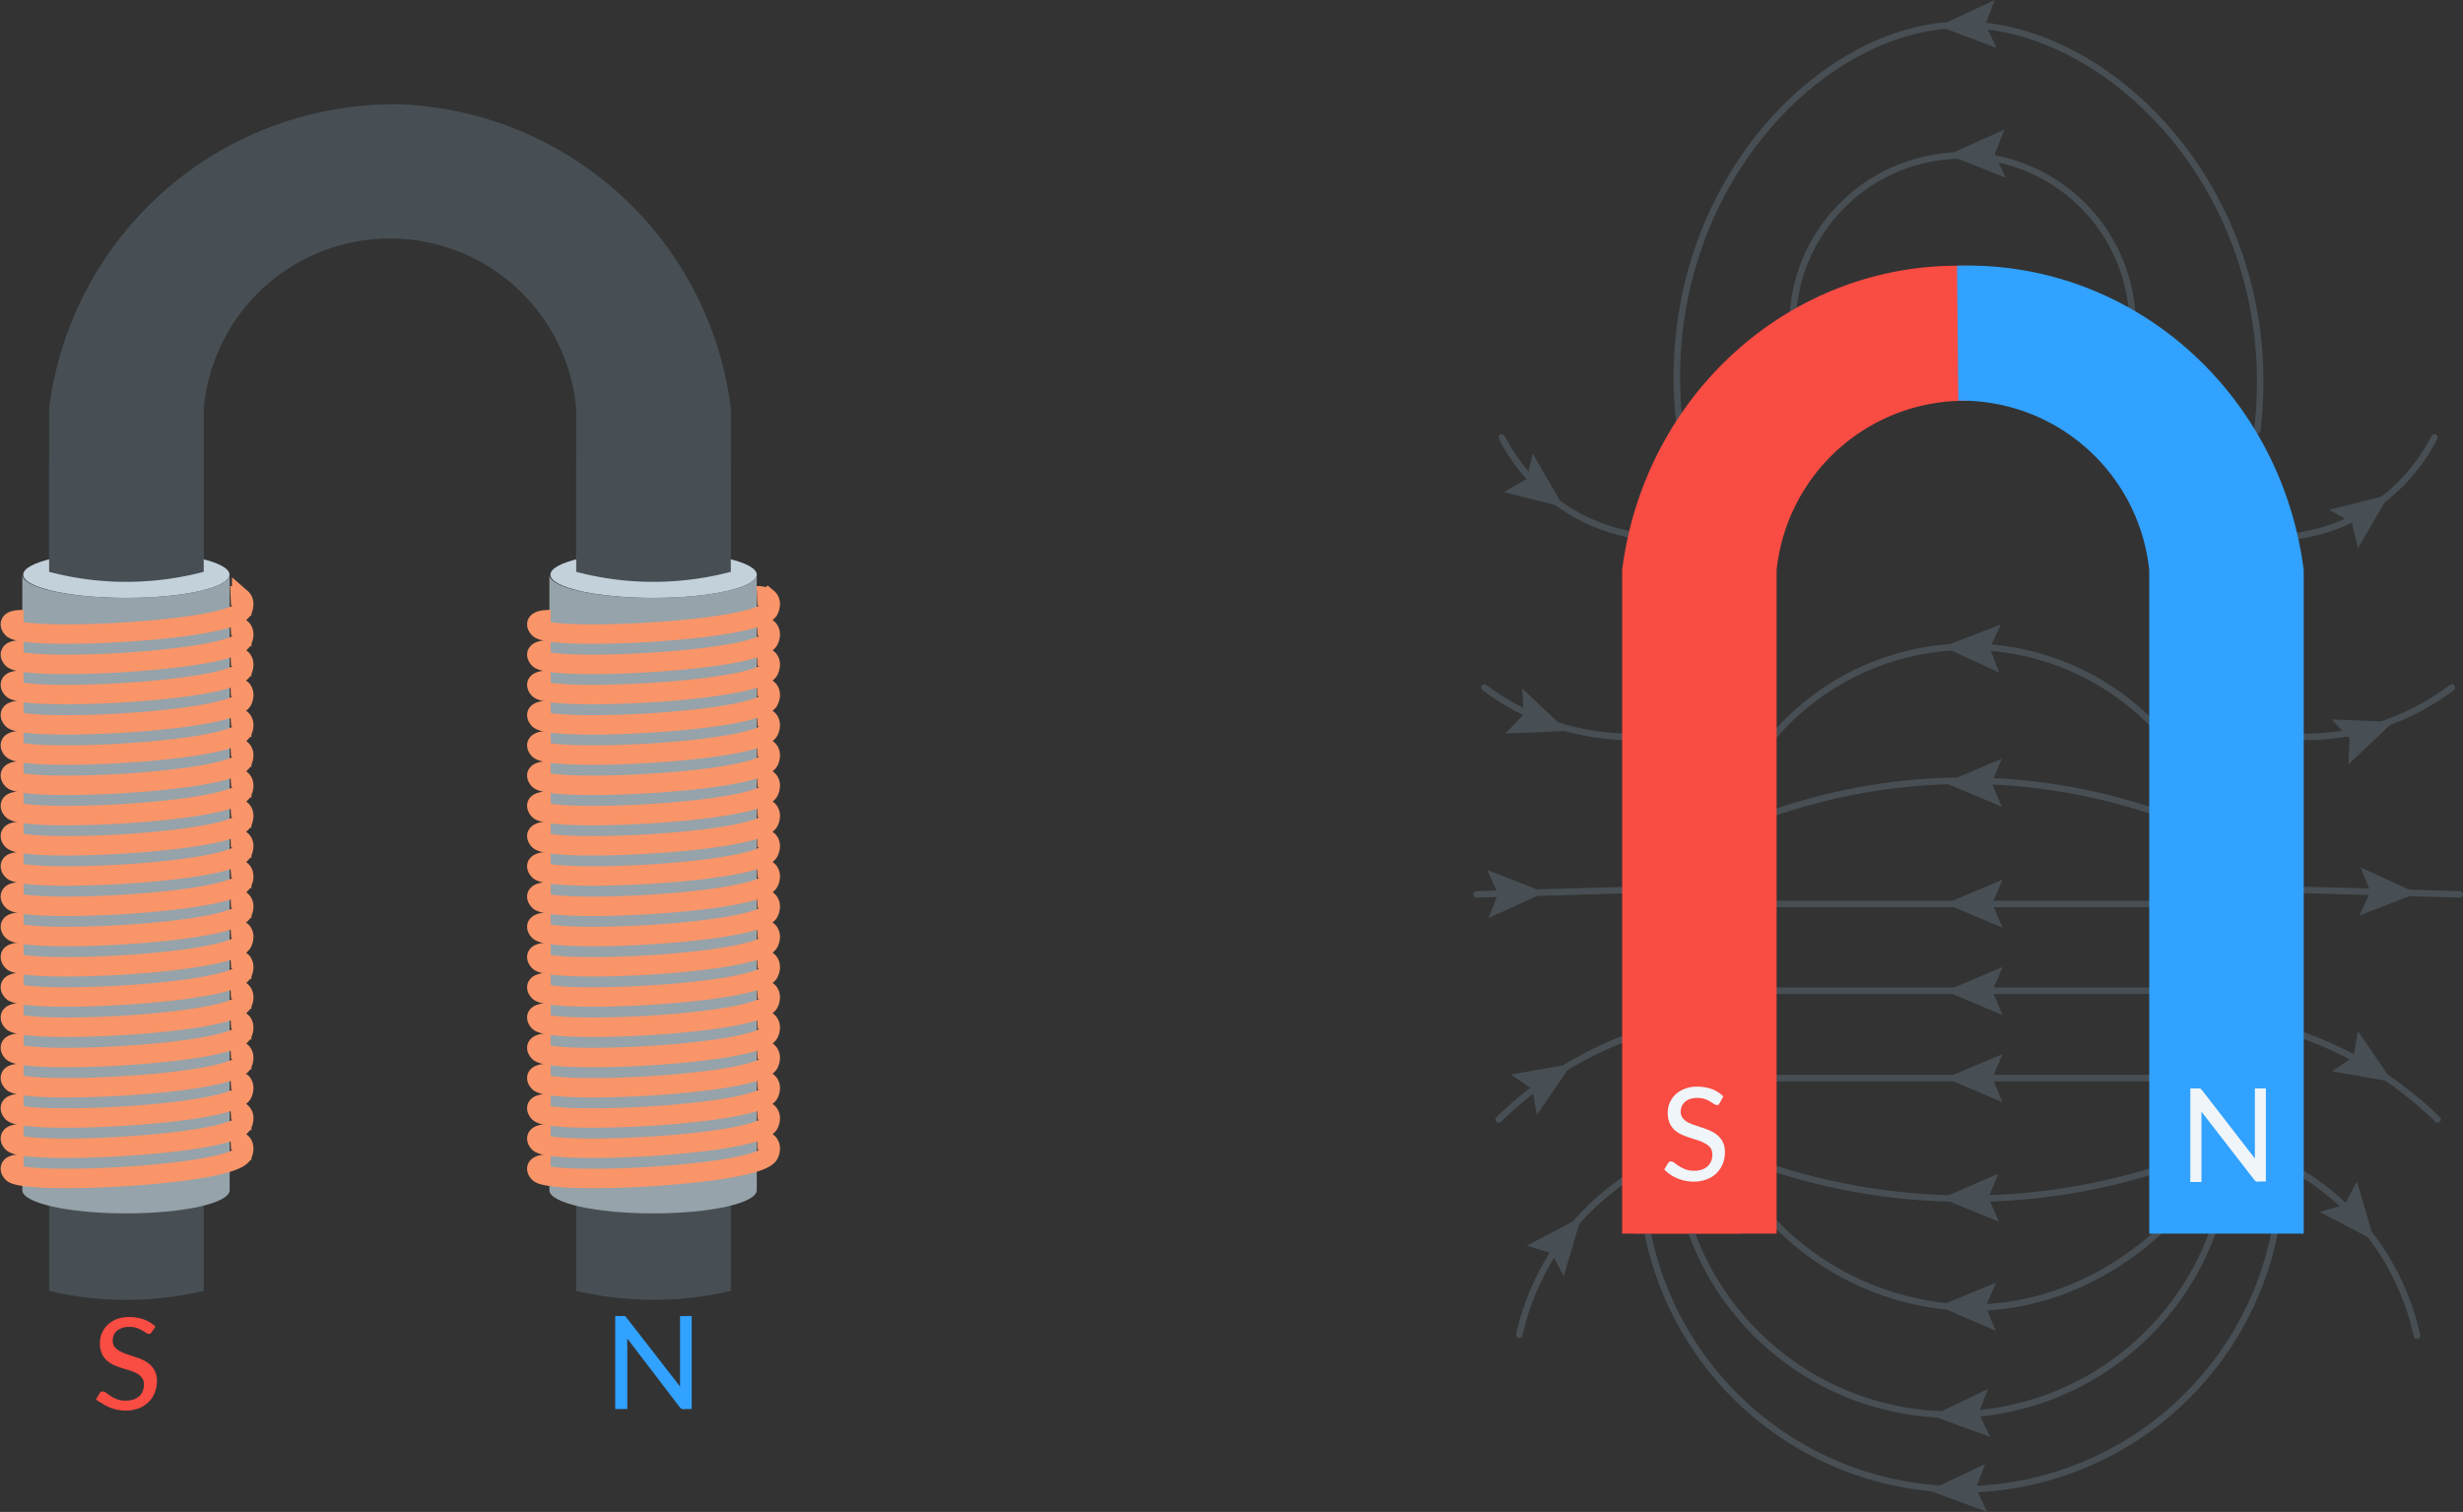 <?xml version="1.0" encoding="UTF-8"?>
<svg xmlns="http://www.w3.org/2000/svg" viewBox="0 0 190.04 116.68">
  <rect x="0" y="0" width="190.04" height="116.68" fill="#333333" stroke="none"/>
  <defs>
    <style>.cls-1{fill:#474f54;}.cls-2{fill:#c3d1db;}.cls-3{fill:#96a3aa;}.cls-4,.cls-7,.cls-8{fill:none;stroke-miterlimit:10;}.cls-4{stroke:#f99569;stroke-width:1.5px;}.cls-5{fill:#31a2ff;}.cls-6{fill:#f94c43;}.cls-7,.cls-8{stroke:#474f54;stroke-width:0.5px;}.cls-7{stroke-linecap:round;}.cls-9{fill:#eff5f9;}</style>
  </defs>
  <g id="Слой_2" data-name="Слой 2">
    <g id="Слой_1-2" data-name="Слой 1">
      <path class="cls-1" d="M31,8.06A26.81,26.81,0,0,0,3.79,31.52v68.1a25.67,25.67,0,0,0,5.46.69,26.16,26.16,0,0,0,6.47-.69V31.52a14.43,14.43,0,0,1,28.74,0v68.1a26.13,26.13,0,0,0,11.93,0V31.52A26.77,26.77,0,0,0,31,8.06Z"></path>
      <ellipse class="cls-2" cx="9.75" cy="44.35" rx="7.96" ry="1.79"></ellipse>
      <path class="cls-3" d="M17.72,91.85c0,1-3.57,1.79-8,1.79s-8-.8-8-1.79V44.35c0,1,3.57,1.79,8,1.79s8-.8,8-1.79Z"></path>
      <path class="cls-4" d="M1.82,47.82c-.25,0-.91,0-1,.27,0,0-.09.16.13.4.87,1,17,.22,17.76-1.44.25-.58-.06-.85-.06-.85a1.51,1.51,0,0,0-.86-.22"></path>
      <path class="cls-4" d="M1.82,50.15c-.25,0-.91,0-1,.28,0,0-.09.15.13.4.87,1,17,.21,17.76-1.44.25-.58-.06-.85-.06-.85a1.44,1.44,0,0,0-.86-.22"></path>
      <path class="cls-4" d="M1.82,52.49c-.25,0-.91,0-1,.27,0,0-.09.16.13.4.87,1,17,.21,17.76-1.44.25-.58-.06-.85-.06-.85a1.51,1.51,0,0,0-.86-.22"></path>
      <path class="cls-4" d="M1.82,54.82c-.25,0-.91,0-1,.27,0,0-.09.16.13.41.87,1,17,.21,17.76-1.45.25-.58-.06-.84-.06-.84a1.53,1.53,0,0,0-.86-.23"></path>
      <path class="cls-4" d="M1.82,57.15c-.25,0-.91,0-1,.28,0,0-.09.15.13.4.87,1,17,.21,17.76-1.44.25-.58-.06-.85-.06-.85a1.44,1.44,0,0,0-.86-.22"></path>
      <path class="cls-4" d="M1.82,59.49c-.25,0-.91,0-1,.27,0,0-.09.16.13.4.87,1,17,.22,17.76-1.44.25-.58-.06-.85-.06-.85a1.51,1.51,0,0,0-.86-.22"></path>
      <path class="cls-4" d="M1.82,61.82c-.25,0-.91,0-1,.27,0,0-.09.16.13.41.87,1,17,.21,17.76-1.44.25-.58-.06-.85-.06-.85a1.44,1.44,0,0,0-.86-.22"></path>
      <path class="cls-4" d="M1.82,64.15c-.25,0-.91,0-1,.28,0,0-.09.16.13.4.87,1,17,.21,17.76-1.44.25-.58-.06-.85-.06-.85a1.44,1.44,0,0,0-.86-.22"></path>
      <path class="cls-4" d="M1.82,66.49c-.25,0-.91,0-1,.27,0,0-.09.16.13.4.87,1,17,.22,17.76-1.44.25-.58-.06-.84-.06-.84a1.53,1.53,0,0,0-.86-.23"></path>
      <path class="cls-4" d="M1.82,68.82c-.25,0-.91,0-1,.28,0,0-.09.15.13.4.87,1,17,.21,17.76-1.44.25-.58-.06-.85-.06-.85a1.44,1.44,0,0,0-.86-.22"></path>
      <path class="cls-4" d="M1.82,71.16c-.25,0-.91,0-1,.27,0,0-.09.16.13.4.87,1,17,.22,17.76-1.44.25-.58-.06-.85-.06-.85a1.51,1.51,0,0,0-.86-.22"></path>
      <path class="cls-4" d="M1.82,73.49c-.25,0-.91,0-1,.27,0,0-.09.16.13.41.87,1,17,.21,17.76-1.45.25-.58-.06-.84-.06-.84a1.44,1.44,0,0,0-.86-.22"></path>
      <path class="cls-4" d="M1.82,75.82c-.25,0-.91,0-1,.28,0,0-.09.16.13.4.87,1,17,.21,17.76-1.44.25-.58-.06-.85-.06-.85a1.44,1.44,0,0,0-.86-.22"></path>
      <path class="cls-4" d="M1.82,78.16c-.25,0-.91,0-1,.27,0,0-.09.16.13.4.87,1,17,.22,17.76-1.44.25-.58-.06-.85-.06-.85a1.51,1.51,0,0,0-.86-.22"></path>
      <path class="cls-4" d="M1.82,80.49c-.25,0-.91,0-1,.28,0,0-.09.15.13.4.87,1,17,.21,17.76-1.44.25-.58-.06-.85-.06-.85a1.44,1.44,0,0,0-.86-.22"></path>
      <path class="cls-4" d="M1.82,82.83c-.25,0-.91,0-1,.27,0,0-.09.16.13.4.87,1,17,.22,17.76-1.44.25-.58-.06-.85-.06-.85a1.51,1.51,0,0,0-.86-.22"></path>
      <path class="cls-4" d="M1.82,85.16c-.25,0-.91,0-1,.27,0,0-.09.16.13.41.87,1,17,.21,17.76-1.45.25-.58-.06-.84-.06-.84a1.44,1.44,0,0,0-.86-.22"></path>
      <path class="cls-4" d="M1.82,87.49c-.25,0-.91,0-1,.28,0,0-.09.16.13.4.87,1,17,.21,17.76-1.44.25-.58-.06-.85-.06-.85a1.44,1.44,0,0,0-.86-.22"></path>
      <path class="cls-4" d="M1.82,89.83c-.25,0-.91,0-1,.27,0,0-.09.16.13.4.87,1,17,.22,17.76-1.44.25-.58-.06-.85-.06-.85a1.51,1.51,0,0,0-.86-.22"></path>
      <ellipse class="cls-2" cx="50.43" cy="44.35" rx="7.96" ry="1.79"></ellipse>
      <path class="cls-3" d="M58.39,91.85c0,1-3.57,1.79-8,1.79s-8-.8-8-1.79V44.35c0,1,3.57,1.79,8,1.79s8-.8,8-1.79Z"></path>
      <path class="cls-4" d="M42.49,47.82c-.25,0-.91,0-1.05.27,0,0-.09.16.13.4.87,1,17,.22,17.76-1.44.26-.58-.06-.85-.06-.85a1.51,1.51,0,0,0-.86-.22"></path>
      <path class="cls-4" d="M42.49,50.15c-.25,0-.91,0-1.05.28,0,0-.09.15.13.4.87,1,17,.21,17.76-1.44.26-.58-.06-.85-.06-.85a1.44,1.44,0,0,0-.86-.22"></path>
      <path class="cls-4" d="M42.49,52.49c-.25,0-.91,0-1.05.27,0,0-.09.16.13.4.87,1,17,.21,17.76-1.44.26-.58-.06-.85-.06-.85a1.51,1.51,0,0,0-.86-.22"></path>
      <path class="cls-4" d="M42.49,54.82c-.25,0-.91,0-1.05.27,0,0-.09.16.13.41.87,1,17,.21,17.76-1.45.26-.58-.06-.84-.06-.84a1.53,1.53,0,0,0-.86-.23"></path>
      <path class="cls-4" d="M42.49,57.15c-.25,0-.91,0-1.05.28,0,0-.09.15.13.4.87,1,17,.21,17.76-1.44.26-.58-.06-.85-.06-.85a1.44,1.44,0,0,0-.86-.22"></path>
      <path class="cls-4" d="M42.49,59.49c-.25,0-.91,0-1.05.27,0,0-.09.16.13.4.87,1,17,.22,17.76-1.44.26-.58-.06-.85-.06-.85a1.51,1.51,0,0,0-.86-.22"></path>
      <path class="cls-4" d="M42.49,61.82c-.25,0-.91,0-1.05.27,0,0-.09.16.13.41.87,1,17,.21,17.76-1.44.26-.58-.06-.85-.06-.85a1.44,1.44,0,0,0-.86-.22"></path>
      <path class="cls-4" d="M42.49,64.15c-.25,0-.91,0-1.05.28,0,0-.09.16.13.4.87,1,17,.21,17.76-1.44.26-.58-.06-.85-.06-.85a1.44,1.44,0,0,0-.86-.22"></path>
      <path class="cls-4" d="M42.49,66.49c-.25,0-.91,0-1.05.27,0,0-.09.16.13.4.87,1,17,.22,17.76-1.44.26-.58-.06-.84-.06-.84a1.53,1.53,0,0,0-.86-.23"></path>
      <path class="cls-4" d="M42.49,68.82c-.25,0-.91,0-1.05.28,0,0-.09.15.13.4.87,1,17,.21,17.76-1.44.26-.58-.06-.85-.06-.85a1.44,1.44,0,0,0-.86-.22"></path>
      <path class="cls-4" d="M42.49,71.16c-.25,0-.91,0-1.05.27,0,0-.09.16.13.4.87,1,17,.22,17.76-1.44.26-.58-.06-.85-.06-.85a1.51,1.51,0,0,0-.86-.22"></path>
      <path class="cls-4" d="M42.49,73.49c-.25,0-.91,0-1.05.27,0,0-.09.16.13.41.87,1,17,.21,17.76-1.45.26-.58-.06-.84-.06-.84a1.44,1.44,0,0,0-.86-.22"></path>
      <path class="cls-4" d="M42.49,75.82c-.25,0-.91,0-1.05.28,0,0-.09.16.13.4.87,1,17,.21,17.76-1.44.26-.58-.06-.85-.06-.85a1.44,1.44,0,0,0-.86-.22"></path>
      <path class="cls-4" d="M42.49,78.16c-.25,0-.91,0-1.05.27,0,0-.09.16.13.4.87,1,17,.22,17.76-1.44.26-.58-.06-.85-.06-.85a1.51,1.51,0,0,0-.86-.22"></path>
      <path class="cls-4" d="M42.49,80.49c-.25,0-.91,0-1.05.28,0,0-.09.15.13.4.87,1,17,.21,17.76-1.44.26-.58-.06-.85-.06-.85a1.44,1.44,0,0,0-.86-.22"></path>
      <path class="cls-4" d="M42.49,82.83c-.25,0-.91,0-1.05.27,0,0-.09.16.13.4.87,1,17,.22,17.76-1.44.26-.58-.06-.85-.06-.85a1.51,1.51,0,0,0-.86-.22"></path>
      <path class="cls-4" d="M42.49,85.16c-.25,0-.91,0-1.05.27,0,0-.09.16.13.41.87,1,17,.21,17.76-1.45.26-.58-.06-.84-.06-.84a1.44,1.44,0,0,0-.86-.22"></path>
      <path class="cls-4" d="M42.49,87.49c-.25,0-.91,0-1.05.28,0,0-.09.16.13.4.87,1,17,.21,17.76-1.44.26-.58-.06-.85-.06-.85a1.44,1.44,0,0,0-.86-.22"></path>
      <path class="cls-4" d="M42.49,89.83c-.25,0-.91,0-1.05.27,0,0-.09.16.13.4.87,1,17,.22,17.76-1.44.26-.58-.06-.85-.06-.85a1.51,1.51,0,0,0-.86-.22"></path>
      <path class="cls-1" d="M15.72,44.13a23.67,23.67,0,0,1-6.39.77,23.34,23.34,0,0,1-5.54-.77V35.5H15.72Z"></path>
      <path class="cls-1" d="M56.39,44.13A23.67,23.67,0,0,1,50,44.9a23.34,23.34,0,0,1-5.54-.77V35.5H56.39Z"></path>
      <path class="cls-5" d="M53.37,101.56v7.18h-.54a.41.41,0,0,1-.21,0,.7.7,0,0,1-.17-.14L48.4,103.3c0,.09,0,.18,0,.27a2,2,0,0,1,0,.24v4.93h-.93v-7.18H48a.58.58,0,0,1,.21,0,.51.51,0,0,1,.15.15L52.47,107l0-.28v-5.15Z"></path>
      <path class="cls-6" d="M11.7,102.81a.44.44,0,0,1-.11.12.21.21,0,0,1-.14,0,.3.3,0,0,1-.2-.08,2.45,2.45,0,0,0-.29-.18,2.63,2.63,0,0,0-.41-.19,1.69,1.69,0,0,0-.58-.08,1.55,1.55,0,0,0-.55.08,1.2,1.2,0,0,0-.4.23.78.78,0,0,0-.24.33,1,1,0,0,0-.08.42.83.83,0,0,0,.14.48,1.39,1.39,0,0,0,.39.32,3.13,3.13,0,0,0,.55.24l.62.21q.31.1.63.24a2.5,2.5,0,0,1,.54.35,1.74,1.74,0,0,1,.39.53,1.67,1.67,0,0,1,.15.75,2.43,2.43,0,0,1-.17.89,1.91,1.91,0,0,1-.47.72,2.21,2.21,0,0,1-.76.49,2.78,2.78,0,0,1-1,.18,3,3,0,0,1-.67-.07,2.9,2.9,0,0,1-.61-.19,2.65,2.65,0,0,1-.55-.3A2.74,2.74,0,0,1,7.4,108l.31-.51a.32.32,0,0,1,.1-.1.26.26,0,0,1,.15,0,.37.37,0,0,1,.24.11l.34.24a2.39,2.39,0,0,0,.48.24,1.78,1.78,0,0,0,.69.11,1.78,1.78,0,0,0,.59-.09,1.12,1.12,0,0,0,.44-.25.91.91,0,0,0,.27-.39,1.36,1.36,0,0,0,.1-.51.81.81,0,0,0-.15-.51,1.14,1.14,0,0,0-.38-.34,3.5,3.5,0,0,0-.55-.23l-.62-.19a5.87,5.87,0,0,1-.63-.24,2.18,2.18,0,0,1-.54-.35,1.71,1.71,0,0,1-.39-.55,2,2,0,0,1-.14-.81,1.92,1.92,0,0,1,.15-.74,1.85,1.85,0,0,1,.43-.64,2.4,2.4,0,0,1,.71-.45,2.61,2.61,0,0,1,1-.16,3.08,3.08,0,0,1,1.11.19,2.62,2.62,0,0,1,.89.55Z"></path>
      <path class="cls-7" d="M176.94,90.16a19.68,19.68,0,0,1,5.76,4.91,19.89,19.89,0,0,1,3.79,8"></path>
      <path class="cls-7" d="M176.94,79.65a27.55,27.55,0,0,1,5.51,2.46,28.75,28.75,0,0,1,5.63,4.28"></path>
      <line class="cls-7" x1="176.94" y1="68.65" x2="189.79" y2="69.02"></line>
      <path class="cls-7" d="M176.94,56.85a19,19,0,0,0,6.37-.79,19.23,19.23,0,0,0,5.87-3"></path>
      <path class="cls-7" d="M176.54,41.44a14.16,14.16,0,0,0,5.67-1.77,14.35,14.35,0,0,0,5.62-5.91"></path>
      <polygon class="cls-1" points="181.85 91.17 180.92 92.96 178.99 93.53 183.2 95.74 181.85 91.17"></polygon>
      <polygon class="cls-1" points="181.93 79.57 181.59 81.55 179.93 82.68 184.62 83.5 181.93 79.57"></polygon>
      <polygon class="cls-1" points="182.15 66.95 182.89 68.82 182.05 70.65 186.49 68.93 182.15 66.95"></polygon>
      <polygon class="cls-1" points="179.9 55.52 181.29 56.98 181.2 58.99 184.66 55.71 179.9 55.52"></polygon>
      <polygon class="cls-1" points="179.72 39.34 181.46 40.34 181.94 42.3 184.34 38.18 179.72 39.34"></polygon>
      <path class="cls-6" d="M126.07,95.19h8.12V45A20.38,20.38,0,0,1,151.32,30.2V21.83c-1.42-.11-11-.7-18.41,6.7a23.87,23.87,0,0,0-6.84,16.17Z"></path>
      <path class="cls-8" d="M167.24,90a48.8,48.8,0,0,1-30.9,0"></path>
      <line class="cls-8" x1="167.24" y1="83.2" x2="136.34" y2="83.2"></line>
      <line class="cls-8" x1="167.24" y1="76.46" x2="136.35" y2="76.46"></line>
      <line class="cls-8" x1="167.24" y1="69.76" x2="136.34" y2="69.76"></line>
      <path class="cls-8" d="M167.24,63a45.45,45.45,0,0,0-30.89-.09"></path>
      <path class="cls-8" d="M167.24,57.15a19.86,19.86,0,0,0-30.9.28"></path>
      <polygon class="cls-1" points="154.18 90.58 153.42 92.44 154.23 94.28 149.82 92.48 154.18 90.58"></polygon>
      <polygon class="cls-1" points="154.51 81.35 153.72 83.2 154.51 85.06 150.12 83.2 154.51 81.35"></polygon>
      <polygon class="cls-1" points="154.51 67.89 153.72 69.74 154.51 71.59 150.12 69.74 154.51 67.89"></polygon>
      <polygon class="cls-1" points="154.51 74.63 153.72 76.48 154.51 78.34 150.12 76.48 154.51 74.63"></polygon>
      <polygon class="cls-1" points="154.45 58.55 153.67 60.41 154.45 62.26 150.06 60.41 154.45 58.55"></polygon>
      <polygon class="cls-1" points="154.37 48.2 153.53 50.02 154.25 51.9 149.93 49.91 154.37 48.2"></polygon>
      <path class="cls-8" d="M168.13,93.47c-.76.89-6.93,7.84-16.88,7.43a21.56,21.56,0,0,1-14.9-7.16"></path>
      <path class="cls-7" d="M171.16,93.74a21.4,21.4,0,0,1-41.1,0"></path>
      <path class="cls-7" d="M175.74,93.74a24.67,24.67,0,0,1-48.85,0"></path>
      <polygon class="cls-1" points="154.01 98.99 153.21 100.83 153.98 102.69 149.6 100.8 154.01 98.99"></polygon>
      <polygon class="cls-1" points="153.38 107.19 152.68 109.08 153.56 110.89 149.08 109.26 153.38 107.19"></polygon>
      <polygon class="cls-1" points="153.16 112.98 152.46 114.86 153.33 116.68 148.86 115.03 153.16 112.98"></polygon>
      <path class="cls-7" d="M126.78,90.16A19.64,19.64,0,0,0,117.23,103"></path>
      <path class="cls-7" d="M126.78,79.65a27.6,27.6,0,0,0-5.52,2.46,28.64,28.64,0,0,0-5.62,4.28"></path>
      <line class="cls-7" x1="126.78" y1="68.65" x2="113.93" y2="69.02"></line>
      <path class="cls-7" d="M126.78,56.85a18.94,18.94,0,0,1-6.37-.79,19.23,19.23,0,0,1-5.87-3"></path>
      <path class="cls-7" d="M127.18,41.44a14.16,14.16,0,0,1-5.67-1.77,14.4,14.4,0,0,1-5.63-5.91"></path>
      <polygon class="cls-1" points="120.65 98.49 119.72 96.71 117.79 96.14 122 93.93 120.65 98.49"></polygon>
      <polygon class="cls-1" points="118.58 86.04 118.23 84.06 116.57 82.92 121.27 82.11 118.58 86.04"></polygon>
      <polygon class="cls-1" points="114.85 70.85 115.59 68.97 114.75 67.14 119.19 68.87 114.85 70.85"></polygon>
      <polygon class="cls-1" points="116.16 56.61 117.55 55.15 117.46 53.14 120.92 56.41 116.16 56.61"></polygon>
      <polygon class="cls-1" points="116.04 37.98 117.78 36.97 118.27 35.02 120.66 39.14 116.04 37.98"></polygon>
      <path class="cls-7" d="M174.17,33.21C176.31,15,162.54,1.47,150.89,1.92c-11.1.42-23.25,13.68-21.3,30.8"></path>
      <path class="cls-7" d="M164.54,24.67a13.12,13.12,0,0,0-26.22-.12"></path>
      <polygon class="cls-1" points="153.91 0 153.19 1.88 154.05 3.7 149.59 2.02 153.91 0"></polygon>
      <polygon class="cls-1" points="154.66 10 153.91 11.87 154.74 13.71 150.31 11.95 154.66 10"></polygon>
      <path class="cls-6" d="M125.16,44v51.2h11.92V44a14.59,14.59,0,0,1,14.71-13.07l.1-10.41C138.43,20.07,126.9,30.25,125.16,44Z"></path>
      <path class="cls-5" d="M151,20.51l.1,10.41A14.59,14.59,0,0,1,165.83,44v51.2h11.92V44C176,30.25,164.48,20.07,151,20.51Z"></path>
      <path class="cls-9" d="M174.83,84v7.18h-.54a.46.46,0,0,1-.21,0,.55.55,0,0,1-.16-.15l-4.06-5.24c0,.09,0,.17,0,.26s0,.17,0,.25v4.92H169V84h.55a.55.55,0,0,1,.21,0,.71.71,0,0,1,.16.15l4.06,5.25c0-.1,0-.19,0-.28a2.35,2.35,0,0,1,0-.26V84Z"></path>
      <path class="cls-9" d="M132.68,85.14a.49.49,0,0,1-.1.13.33.33,0,0,1-.14,0,.35.35,0,0,1-.21-.09l-.29-.18a2.26,2.26,0,0,0-.41-.19,1.93,1.93,0,0,0-.58-.08,1.82,1.82,0,0,0-.55.08,1.2,1.2,0,0,0-.4.23,1.12,1.12,0,0,0-.24.33,1.16,1.16,0,0,0-.08.42.76.76,0,0,0,.15.48,1.23,1.23,0,0,0,.38.33,3.5,3.5,0,0,0,.55.23l.62.21a4.35,4.35,0,0,1,.63.25,2,2,0,0,1,.54.35,1.58,1.58,0,0,1,.39.52,1.67,1.67,0,0,1,.15.75,2.38,2.38,0,0,1-.16.89,2.1,2.1,0,0,1-1.24,1.21,2.74,2.74,0,0,1-1,.18,3.05,3.05,0,0,1-.67-.07,2.54,2.54,0,0,1-.61-.19,2.9,2.9,0,0,1-1-.68l.31-.51a.52.52,0,0,1,.11-.1.23.23,0,0,1,.14,0,.42.42,0,0,1,.24.11,2.5,2.5,0,0,0,.34.24,3.19,3.19,0,0,0,.49.25,2,2,0,0,0,.69.11,1.76,1.76,0,0,0,.58-.09,1.18,1.18,0,0,0,.44-.25,1.05,1.05,0,0,0,.27-.39,1.25,1.25,0,0,0,.1-.51.91.91,0,0,0-.14-.52,1.27,1.27,0,0,0-.39-.33A2.53,2.53,0,0,0,131,88l-.62-.2q-.31-.1-.63-.24a2.18,2.18,0,0,1-.54-.35,1.71,1.71,0,0,1-.39-.55,2,2,0,0,1-.14-.8,1.93,1.93,0,0,1,.15-.75,2,2,0,0,1,.44-.64,2.09,2.09,0,0,1,.71-.44,2.53,2.53,0,0,1,1-.17,3.31,3.31,0,0,1,1.11.19,2.6,2.6,0,0,1,.88.56Z"></path>
    </g>
  </g>
</svg>
